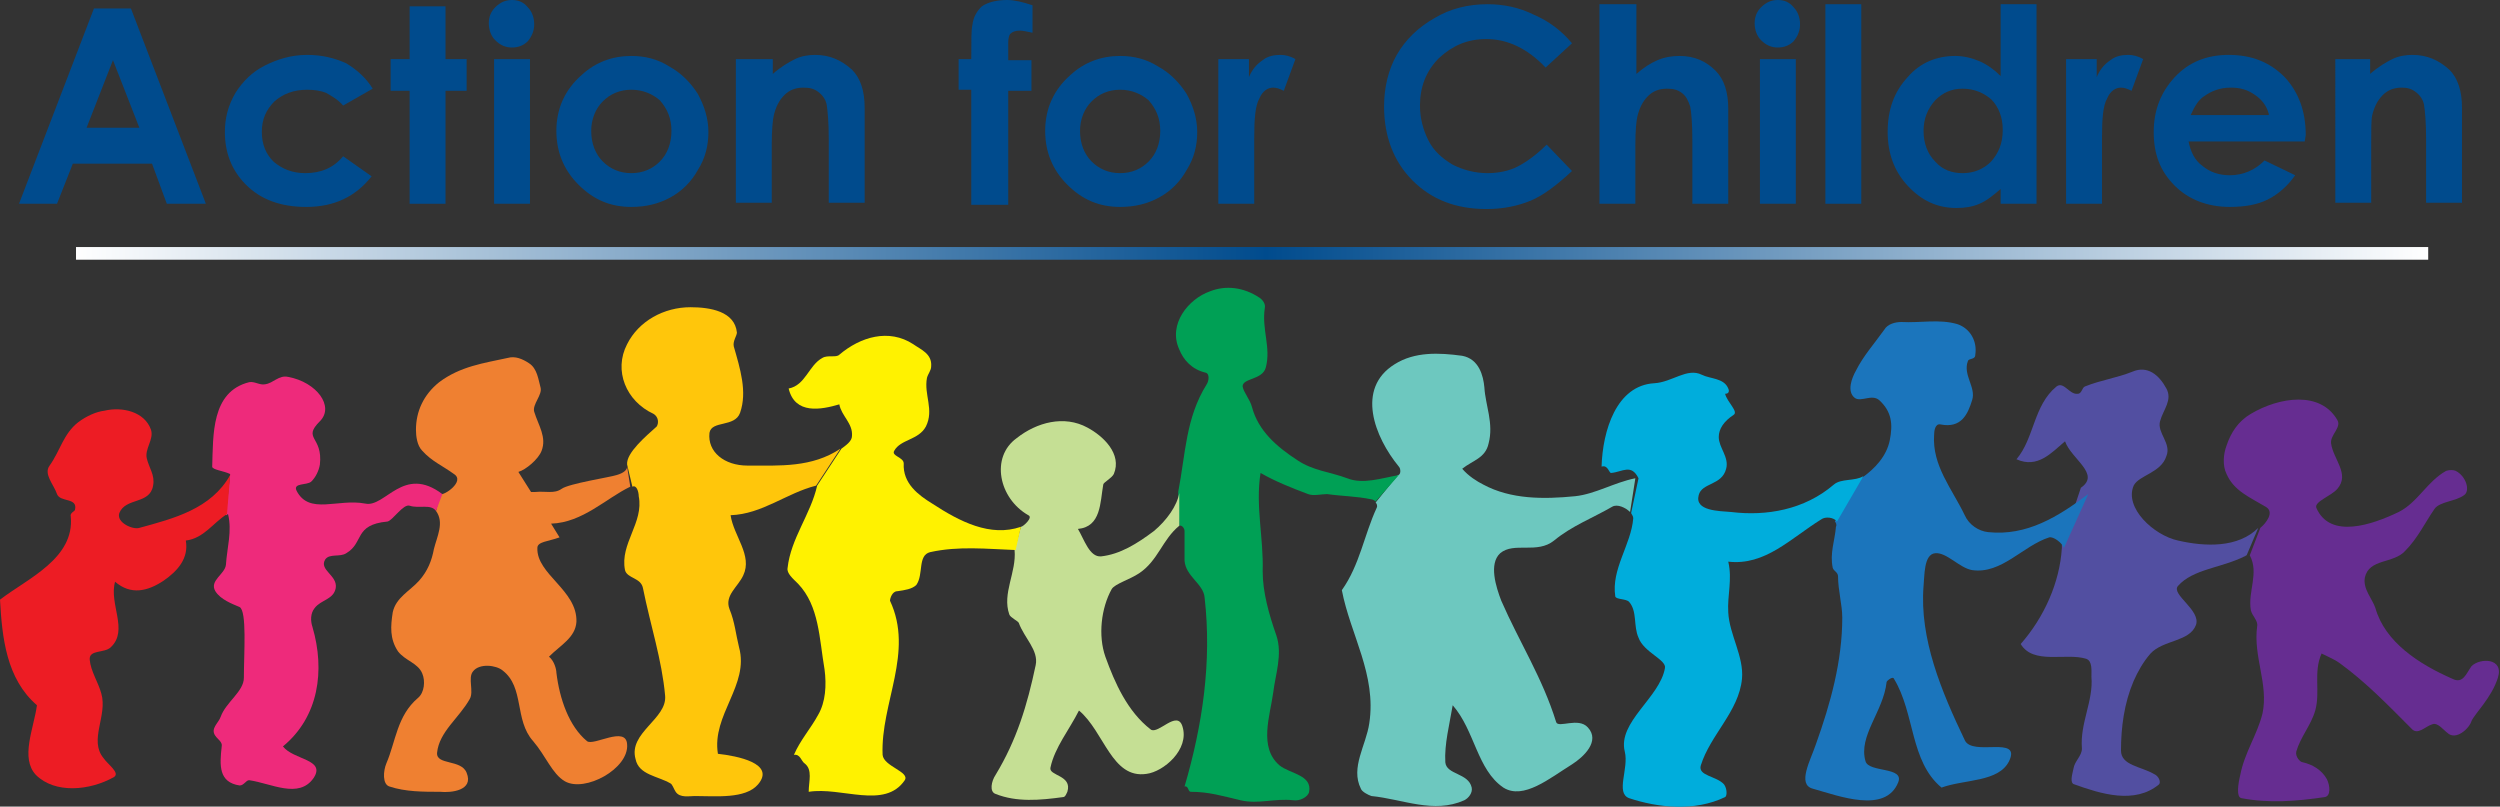<?xml version="1.0" encoding="utf-8"?>
<!-- Generator: Adobe Illustrator 20.1.0, SVG Export Plug-In . SVG Version: 6.00 Build 0)  -->
<svg version="1.1" id="Layer_1" xmlns="http://www.w3.org/2000/svg" xmlns:xlink="http://www.w3.org/1999/xlink" x="0px" y="0px"
	 viewBox="0 0 236.8 76.4" style="enable-background:new 0 0 236.8 76.4;" xml:space="preserve">
<rect x="0" y="0" width="236.8" height="76.4" fill="#333333" stroke="none"/>
<style type="text/css">
	.st0{fill:#004B8D;}
	.st1{fill:#662D91;}
	.st2{fill:#524FA1;}
	.st3{fill:#1B75BC;}
	.st4{fill:#00ADDC;}
	.st5{fill:#6DC8BF;}
	.st6{fill:#00A055;}
	.st7{fill:#C5DF94;}
	.st8{fill:#FFF200;}
	.st9{fill:#FFC60B;}
	.st10{fill:#EF8031;}
	.st11{fill:#EE2A7B;}
	.st12{fill:#ED1C24;}
	.st13{fill:url(#SVGID_1_);}
</style>
<g>
	<path class="st0" d="M8.9,0.8h3.5l7.1,18.5h-3.7l-1.4-3.8H6.9l-1.5,3.8H1.8L8.9,0.8z M10.7,5.7l-2.5,6.4h5L10.7,5.7z"/>
	<path class="st0" d="M35.3,8.4L32.5,10c-0.5-0.6-1.1-0.9-1.6-1.2c-0.5-0.2-1.1-0.3-1.8-0.3c-1.3,0-2.3,0.4-3.1,1.1
		c-0.8,0.8-1.2,1.7-1.2,2.9c0,1.2,0.4,2.1,1.1,2.8c0.8,0.7,1.8,1.1,3,1.1c1.5,0,2.7-0.5,3.6-1.6l2.7,1.9c-1.5,1.9-3.5,2.9-6.2,2.9
		c-2.4,0-4.3-0.7-5.7-2.1c-1.4-1.4-2-3.1-2-5c0-1.3,0.3-2.5,1-3.7c0.7-1.1,1.6-2,2.8-2.6c1.2-0.6,2.5-1,4-1c1.4,0,2.6,0.3,3.7,0.8
		C33.8,6.6,34.7,7.4,35.3,8.4z"/>
	<path class="st0" d="M38.8,0.6h3.4v5h2v3h-2v10.7h-3.4V8.6h-1.8v-3h1.8V0.6z"/>
	<path class="st0" d="M48.5,0c0.6,0,1.1,0.2,1.5,0.7c0.4,0.4,0.6,1,0.6,1.6c0,0.6-0.2,1.1-0.6,1.6c-0.4,0.4-0.9,0.6-1.5,0.6
		c-0.6,0-1.1-0.2-1.6-0.7c-0.4-0.4-0.6-1-0.6-1.6c0-0.6,0.2-1.1,0.6-1.5C47.4,0.2,47.9,0,48.5,0z M46.8,5.6h3.4v13.7h-3.4V5.6z"/>
	<path class="st0" d="M59.8,5.3c1.3,0,2.5,0.3,3.6,1c1.1,0.6,2,1.5,2.7,2.6c0.6,1.1,1,2.3,1,3.6c0,1.3-0.3,2.5-1,3.6
		c-0.6,1.1-1.5,2-2.6,2.6c-1.1,0.6-2.3,0.9-3.7,0.9c-2,0-3.6-0.7-5-2.1c-1.4-1.4-2.1-3.1-2.1-5.1c0-2.1,0.8-3.9,2.4-5.3
		C56.4,5.9,58,5.3,59.8,5.3z M59.8,8.5c-1.1,0-2,0.4-2.7,1.1c-0.7,0.7-1.1,1.7-1.1,2.8c0,1.2,0.4,2.2,1.1,2.9
		c0.7,0.7,1.6,1.1,2.7,1.1c1.1,0,2-0.4,2.7-1.1c0.7-0.7,1.1-1.7,1.1-2.9c0-1.2-0.4-2.1-1.1-2.9C61.8,8.9,60.9,8.5,59.8,8.5z"/>
	<path class="st0" d="M69.8,5.6h3.4V7c0.8-0.7,1.5-1.1,2.1-1.4c0.6-0.3,1.3-0.4,1.9-0.4c1.4,0,2.5,0.5,3.5,1.4
		c0.8,0.8,1.2,2,1.2,3.6v9h-3.4v-6c0-1.6-0.1-2.7-0.2-3.3c-0.1-0.5-0.4-0.9-0.8-1.2c-0.4-0.3-0.8-0.4-1.4-0.4
		c-0.7,0-1.3,0.2-1.8,0.7c-0.5,0.5-0.8,1.1-1,1.9c-0.1,0.4-0.2,1.4-0.2,2.8v5.5h-3.4V5.6z"/>
	<path class="st0" d="M90.8,5.6H92c0-1.8,0-2.8,0.1-3.2c0.1-0.8,0.4-1.3,0.9-1.8C93.6,0.2,94.4,0,95.4,0c0.7,0,1.5,0.2,2.4,0.5v2.6
		c-0.5-0.1-0.9-0.2-1.2-0.2c-0.4,0-0.7,0.1-0.9,0.3c-0.1,0.1-0.2,0.4-0.2,0.8l0,1.7h2.2v2.9h-2.2v10.8H92V8.5h-1.2V5.6z"/>
	<path class="st0" d="M106.1,5.3c1.3,0,2.5,0.3,3.6,1c1.1,0.6,2,1.5,2.7,2.6c0.6,1.1,1,2.3,1,3.6c0,1.3-0.3,2.5-1,3.6
		c-0.6,1.1-1.5,2-2.6,2.6c-1.1,0.6-2.3,0.9-3.7,0.9c-2,0-3.6-0.7-5-2.1c-1.4-1.4-2.1-3.1-2.1-5.1c0-2.1,0.8-3.9,2.4-5.3
		C102.7,5.9,104.3,5.3,106.1,5.3z M106.1,8.5c-1.1,0-2,0.4-2.7,1.1c-0.7,0.7-1.1,1.7-1.1,2.8c0,1.2,0.4,2.2,1.1,2.9
		c0.7,0.7,1.6,1.1,2.7,1.1c1.1,0,2-0.4,2.7-1.1c0.7-0.7,1.1-1.7,1.1-2.9c0-1.2-0.4-2.1-1.1-2.9C108.1,8.9,107.2,8.5,106.1,8.5z"/>
	<path class="st0" d="M115.3,5.6h3v1.7c0.3-0.7,0.7-1.2,1.3-1.6c0.5-0.4,1.1-0.5,1.7-0.5c0.4,0,0.9,0.1,1.4,0.4l-1.1,3
		c-0.4-0.2-0.7-0.3-1-0.3c-0.5,0-1,0.3-1.3,1c-0.4,0.7-0.5,1.9-0.5,3.8l0,0.7v5.5h-3.4V5.6z"/>
	<path class="st0" d="M148.9,4.1l-2.5,2.3c-1.7-1.8-3.6-2.7-5.6-2.7c-1.8,0-3.2,0.6-4.5,1.8c-1.2,1.2-1.8,2.7-1.8,4.5
		c0,1.2,0.3,2.3,0.8,3.3c0.5,1,1.3,1.7,2.3,2.3c1,0.5,2.1,0.8,3.3,0.8c1,0,2-0.2,2.8-0.6c0.8-0.4,1.8-1.1,2.8-2.1l2.4,2.5
		c-1.4,1.3-2.7,2.3-3.9,2.8c-1.2,0.5-2.6,0.8-4.2,0.8c-2.9,0-5.2-0.9-7-2.7c-1.8-1.8-2.7-4.2-2.7-7c0-1.8,0.4-3.5,1.2-4.9
		c0.8-1.4,2-2.6,3.6-3.5c1.5-0.9,3.2-1.3,5-1.3c1.5,0,3,0.3,4.4,1C146.7,2,147.9,2.9,148.9,4.1z"/>
	<path class="st0" d="M151.6,0.4h3.4V7c0.7-0.6,1.3-1,2-1.3c0.7-0.3,1.4-0.4,2.1-0.4c1.4,0,2.5,0.5,3.4,1.4c0.8,0.8,1.2,2,1.2,3.6v9
		h-3.4v-6c0-1.6-0.1-2.7-0.2-3.2c-0.2-0.6-0.4-1-0.8-1.3c-0.4-0.3-0.8-0.4-1.4-0.4c-0.7,0-1.3,0.2-1.8,0.7c-0.5,0.5-0.8,1.1-1,1.9
		c-0.1,0.4-0.2,1.3-0.2,2.8v5.5h-3.4V0.4z"/>
	<path class="st0" d="M168.4,0c0.6,0,1.1,0.2,1.5,0.7c0.4,0.4,0.6,1,0.6,1.6c0,0.6-0.2,1.1-0.6,1.6c-0.4,0.4-0.9,0.6-1.5,0.6
		c-0.6,0-1.1-0.2-1.6-0.7c-0.4-0.4-0.6-1-0.6-1.6c0-0.6,0.2-1.1,0.6-1.5C167.3,0.2,167.8,0,168.4,0z M166.7,5.6h3.4v13.7h-3.4V5.6z"
		/>
	<path class="st0" d="M172.9,0.4h3.4v18.9h-3.4V0.4z"/>
	<path class="st0" d="M189.5,0.4h3.4v18.9h-3.4v-1.4c-0.7,0.6-1.3,1.1-2,1.4c-0.7,0.3-1.4,0.4-2.2,0.4c-1.8,0-3.3-0.7-4.6-2.1
		c-1.3-1.4-1.9-3.1-1.9-5.1c0-2.1,0.6-3.8,1.9-5.2c1.2-1.4,2.8-2,4.5-2c0.8,0,1.6,0.2,2.3,0.5c0.7,0.3,1.4,0.8,2,1.4V0.4z
		 M185.9,8.4c-1.1,0-1.9,0.4-2.6,1.1c-0.7,0.8-1.1,1.7-1.1,2.9c0,1.2,0.4,2.2,1.1,2.9c0.7,0.8,1.6,1.1,2.6,1.1c1.1,0,2-0.4,2.7-1.1
		c0.7-0.8,1.1-1.7,1.1-3c0-1.2-0.4-2.2-1.1-2.9C187.9,8.8,187,8.4,185.9,8.4z"/>
	<path class="st0" d="M195.6,5.6h3v1.7c0.3-0.7,0.7-1.2,1.3-1.6c0.5-0.4,1.1-0.5,1.7-0.5c0.4,0,0.9,0.1,1.4,0.4l-1.1,3
		c-0.4-0.2-0.7-0.3-1-0.3c-0.5,0-1,0.3-1.3,1c-0.4,0.7-0.5,1.9-0.5,3.8l0,0.7v5.5h-3.4V5.6z"/>
	<path class="st0" d="M218.3,13.4h-11c0.2,1,0.6,1.8,1.3,2.3c0.7,0.6,1.6,0.9,2.6,0.9c1.3,0,2.4-0.5,3.3-1.4l2.9,1.4
		c-0.7,1-1.6,1.8-2.6,2.3c-1,0.5-2.2,0.7-3.6,0.7c-2.1,0-3.9-0.7-5.2-2c-1.4-1.4-2-3-2-5.1c0-2.1,0.7-3.8,2-5.2
		c1.3-1.4,3-2.1,5.1-2.1c2.2,0,3.9,0.7,5.3,2.1c1.3,1.4,2,3.2,2,5.5L218.3,13.4z M214.9,10.8c-0.2-0.8-0.7-1.4-1.3-1.8
		c-0.7-0.5-1.4-0.7-2.3-0.7c-1,0-1.8,0.3-2.5,0.8c-0.5,0.3-0.9,0.9-1.3,1.8H214.9z"/>
	<path class="st0" d="M221.1,5.6h3.4V7c0.8-0.7,1.5-1.1,2.1-1.4c0.6-0.3,1.3-0.4,1.9-0.4c1.4,0,2.5,0.5,3.5,1.4
		c0.8,0.8,1.2,2,1.2,3.6v9h-3.4v-6c0-1.6-0.1-2.7-0.2-3.3c-0.1-0.5-0.4-0.9-0.8-1.2c-0.4-0.3-0.8-0.4-1.3-0.4
		c-0.7,0-1.3,0.2-1.8,0.7c-0.5,0.5-0.8,1.1-1,1.9c-0.1,0.4-0.1,1.4-0.1,2.8v5.5h-3.4V5.6z"/>
</g>
<path class="st1" d="M213.1,52.6c0.9,1.7-0.2,3.4,0.1,5.2c0.1,0.5,0.7,1,0.6,1.5c-0.4,2.9,1.1,5.5,0.5,8.3c-0.5,2-1.7,3.7-2.1,5.8
	c-0.2,0.8-0.4,2.1,0.1,2.2c2.6,0.5,5.2,0.3,7.9-0.1c0.6-0.1,0.5-1.1,0.2-1.7c-0.5-0.9-1.4-1.4-2.3-1.6c-0.2,0-0.7-0.5-0.6-1
	c0.4-1.4,1.4-2.5,1.8-3.9c0.5-1.8-0.2-3.6,0.6-5.4c0.6,0.3,1.3,0.6,1.7,0.9c2.6,1.9,4.6,4,6.8,6.2c0.6,0.7,1.3-0.2,2-0.4
	c0.5-0.2,1.1,0.6,1.4,0.8c0.8,0.8,2.1-0.4,2.3-1.1c0.3-0.7,1.9-2.2,2.5-4.1c0.6-1.9-1.7-1.9-2.5-1.1c-0.5,0.7-0.8,1.7-1.8,1.2
	c-3.2-1.4-6.4-3.5-7.3-6.7c-0.3-0.9-1.2-1.8-1-2.9c0.4-1.8,2.7-1.3,3.8-2.5c1.2-1.2,1.9-2.7,2.8-4c0.5-0.7,2-0.7,2.8-1.3
	c0.6-0.4,0.2-1.8-0.8-2.3c-0.2-0.1-0.6-0.1-0.9,0c-1.8,1-2.7,3-4.5,3.9c-2.5,1.2-6.5,2.6-7.8-0.4c-0.2-0.6,1.4-1.1,2-1.8
	c1.2-1.4-0.4-2.8-0.6-4.3c-0.1-0.8,1-1.5,0.6-2.2c-1.6-2.8-5.5-2.2-8.2-0.6c-1.2,0.7-1.9,1.8-2.3,3c-0.3,0.8-0.4,1.9,0,2.7
	c0.7,1.6,2.2,2.2,3.7,3.1c0.9,0.5,0,1.6-0.5,2L213.1,52.6z"/>
<path class="st2" d="M195.3,51.6c0,0.1,0,0.2,0,0.3c-0.2,3.3-1.7,6.6-3.9,9.1c1.2,2,4.3,0.8,6.2,1.4c0.6,0.2,0.5,1.1,0.5,1.7
	c0.2,2.3-1.1,4.4-0.9,6.8c0,0.7-0.7,1.2-0.8,1.9c-0.1,0.5-0.4,1.4,0.1,1.5c2.5,0.9,5.7,1.9,8,0c0.2-0.2,0-0.8-0.5-1
	c-1.2-0.7-3.1-0.8-3.1-2.2c0-2.2,0.3-4.5,1.2-6.6c0.4-0.9,0.9-1.8,1.6-2.6c1.2-1.3,3.7-1.1,4.3-2.7c0.5-1.4-2.4-2.9-1.7-3.7
	c1.4-1.6,4.1-1.7,6.3-2.8c0.1,0,0.1-0.1,0.2-0.1l1.1-2.6c-1.9,1.9-5,1.8-7.6,1.2c-2.3-0.5-5.1-3.1-4.2-5.2c0.5-1,2.6-1.2,3.1-2.8
	c0.5-1.2-0.9-2.2-0.6-3.3c0.3-1.1,1.2-2,0.6-3.1c-0.7-1.3-1.8-2.2-3.2-1.6c-1.5,0.6-3,0.8-4.5,1.4c-0.3,0.1-0.3,0.7-0.7,0.7
	c-0.8,0.1-1.3-1.2-2-0.7c-2.2,1.8-2.1,4.9-3.8,6.9c2,0.9,3.3-0.6,4.6-1.7c0.6,1.7,3.4,3.1,1.5,4.4L195.3,51.6z"/>
<path class="st3" d="M173.8,49.4c0.1,0.1,0.2,0.3,0.1,0.5c-0.1,1.3-0.6,2.5-0.3,3.9c0.1,0.3,0.5,0.4,0.5,0.8c0,1.3,0.4,2.7,0.4,3.9
	c0,4.1-1.1,8.1-2.5,12c-0.5,1.5-1.8,3.8-0.3,4.2c2.5,0.7,6.9,2.4,8.1-0.6c0.6-1.5-2.8-0.9-3.1-2c-0.7-2.4,1.7-4.7,2-7.5
	c0-0.1,0.6-0.6,0.7-0.3c2,3.3,1.5,7.8,4.5,10.3c2.2-0.8,5.4-0.5,6.4-2.5c1.2-2.5-3.5-0.4-4.2-2c-2.2-4.6-4.3-9.6-3.9-14.6
	c0.1-0.9,0-3,1.1-3.1c1.1-0.1,2.3,1.4,3.5,1.6c2.8,0.4,4.8-2.3,7.3-3.1c0.4-0.1,1.2,0.5,1.4,1l2.3-5.1c-2.8,2.1-5.8,4-9.5,3.6
	c-0.9-0.1-1.8-0.7-2.2-1.6c-1.2-2.5-3.1-4.7-2.9-7.6c0-0.4,0.1-1.1,0.6-1c2,0.4,2.6-1,3-2.3c0.4-1.2-0.9-2.4-0.4-3.7
	c0.1-0.3,0.7-0.1,0.7-0.6c0.2-1.3-0.5-2.5-1.7-2.9c-1.7-0.5-3.5-0.1-5.3-0.2c-0.6,0-1.3,0.2-1.6,0.7c-1,1.4-2,2.5-2.7,3.9
	c-0.4,0.7-0.9,2-0.1,2.6c0.6,0.4,1.6-0.4,2.3,0.2c1.2,1.1,1.3,2.3,1,3.8c-0.3,1.5-1.4,2.7-2.7,3.6L173.8,49.4z"/>
<path class="st4" d="M154.5,48.6c0.1,0.2,0.2,0.3,0.2,0.5c-0.2,2.5-2.1,4.8-1.7,7.4c0.1,0.3,1,0.2,1.3,0.5c0.8,0.9,0.4,2.3,0.9,3.4
	c0.5,1.4,2.7,2.1,2.5,2.9c-0.5,2.8-4.5,5.1-3.8,7.9c0.4,1.6-0.9,3.9,0.4,4.4c2.7,0.9,6.2,1.3,9.1-0.1c0.2-0.1,0.2-0.8-0.1-1.2
	c-0.7-0.8-2.5-0.8-2.2-1.8c0.9-2.9,3.6-5.1,3.9-8.2c0.2-2.1-1.2-4.2-1.3-6.3c-0.1-1.6,0.4-3.1,0-4.8c3.5,0.4,5.9-2.2,8.8-4
	c0.4-0.3,1.2-0.2,1.5,0.2l2.5-4.3c-0.8,0.5-2.1,0.2-2.8,0.8c-2.8,2.4-6.4,3-9.7,2.6c-1.2-0.1-3.5-0.1-3.1-1.6
	c0.3-1.2,2.2-0.9,2.6-2.5c0.3-1.1-0.7-2-0.7-3c0-0.8,0.5-1.5,1.4-2.1c0.5-0.3-0.6-1.2-0.8-2c0.4,0,0.4-0.3,0.3-0.5
	c-0.4-1-1.7-0.9-2.5-1.3c-1.4-0.7-2.8,0.7-4.5,0.8c-3.6,0.2-4.9,4.5-5,7.9c0.6-0.2,0.7,0.6,0.9,0.6c1.1-0.1,1.9-0.9,2.6,0.5
	L154.5,48.6z"/>
<path class="st5" d="M130.3,47.6c0.1,0.1,0.2,0.3,0.1,0.5c-1.2,2.6-1.6,5.4-3.3,7.8c0.8,4.2,3.3,8,2.6,12.6
	c-0.3,2.1-1.8,4.2-0.8,6.2c0.1,0.3,0.7,0.6,1,0.7c3,0.3,5.9,1.7,8.8,0.4c0.4-0.2,0.8-0.7,0.7-1.2c-0.3-1.4-2.4-1.2-2.5-2.4
	c-0.1-1.7,0.4-3.6,0.7-5.4c2.1,2.4,2.3,6.1,4.8,7.8c1.9,1.2,4.4-0.9,6.5-2.2c1.1-0.7,2.7-2.2,1.5-3.5c-0.9-1-2.8,0.1-3-0.5
	c-1.3-4.2-3.5-7.6-5.2-11.5c-0.5-1.3-1.2-3.5-0.1-4.5c1.3-1.1,3.5,0.1,5.1-1.2c1.7-1.4,3.6-2.1,5.5-3.2c0.5-0.3,1.3,0.1,1.7,0.5
	l0.5-3.2c-2,0.4-3.8,1.5-5.7,1.7c-3,0.3-6.1,0.3-8.7-1.1c-0.6-0.3-1.4-0.8-2-1.5c1-0.8,2.2-1,2.5-2.4c0.5-1.9-0.3-3.6-0.4-5.3
	c-0.1-1.1-0.5-2.7-2.1-3c-2.2-0.3-4.5-0.4-6.4,0.8c-3.7,2.3-1.9,6.9,0.4,9.7c0.2,0.2,0.2,0.8-0.1,0.8L130.3,47.6z"/>
<path class="st6" d="M111.7,49.8c0.2-0.1,0.5,0.2,0.5,0.5c0,0.9,0,1.8,0,2.8c0.1,1.5,1.8,2.2,1.9,3.5c0.7,6.1-0.2,12.1-1.9,17.9
	c0.4-0.1,0.3,0.5,0.6,0.5c1.7,0,3,0.4,4.7,0.8c1.7,0.4,3.2-0.2,5,0c0.6,0.1,1.4-0.3,1.5-0.8c0.3-1.6-1.8-1.7-2.8-2.5
	c-2-1.7-0.9-4.7-0.6-6.9c0.2-1.7,0.9-3.6,0.3-5.4c-0.7-2-1.3-4.1-1.3-6.1c0.1-3.1-0.7-6.2-0.2-9.3c1.4,0.8,2.9,1.4,4.5,2
	c0.5,0.2,1.3,0,1.8,0c1.4,0.2,2.8,0.2,4.2,0.5c0.1,0,0.3,0.1,0.4,0.2l2.2-2.5c-1.7,0.3-3.4,0.9-4.9,0.3c-1.6-0.6-3.2-0.7-4.7-1.7
	c-2-1.3-3.7-2.8-4.3-5c-0.2-0.8-0.8-1.4-0.9-2c0-0.8,1.9-0.6,2.2-1.8c0.5-1.9-0.4-3.6-0.1-5.6c0.1-0.4-0.2-0.8-0.5-1
	c-1.5-1-3.2-1.2-4.7-0.6c-2,0.7-4,3.1-2.9,5.5c0.4,1,1.2,1.9,2.5,2.2c0.4,0.1,0.3,0.8,0.1,1.1c-2,3.2-2,6.6-2.7,10.2L111.7,49.8z"/>
<path class="st7" d="M96.1,52.1c0.2,2.1-1.2,4.1-0.5,6.1c0.1,0.3,0.8,0.6,0.9,0.8c0.5,1.4,1.9,2.6,1.6,4c-0.8,3.8-1.8,7.1-3.8,10.4
	c-0.4,0.6-0.6,1.6,0,1.8c2,0.8,4.2,0.6,6.4,0.3c0.2,0,0.3-0.3,0.4-0.5c0.5-1.6-1.8-1.5-1.6-2.3c0.4-1.9,1.8-3.6,2.7-5.4
	c2.4,2,3.1,6.5,6.4,6c1.6-0.2,4.1-2.3,3.4-4.5c-0.5-1.6-2.3,0.8-3,0.3c-2.2-1.7-3.4-4.4-4.3-6.9c-0.7-2-0.4-4.6,0.6-6.4
	c0.3-0.5,1.7-0.9,2.6-1.5c1.8-1.2,2.2-3.2,3.8-4.5l0-3.1c-0.2,1.2-1.2,2.6-2.4,3.6c-1.6,1.2-3.2,2.2-5,2.4c-1.1,0.1-1.6-1.6-2.2-2.6
	c2.2-0.2,2.1-2.5,2.4-4.2c0-0.2,0.8-0.6,1-1c0.8-1.9-1-3.6-2.5-4.4c-2.2-1.2-4.8-0.5-6.7,1c-2.5,1.8-1.7,5.7,1.1,7.3
	c0.5,0.2-0.5,1.1-0.7,1.1L96.1,52.1z"/>
<path class="st8" d="M77.4,46c-0.6,2.7-2.5,5-2.8,7.8c-0.1,0.5,0.5,1,1,1.5c2,2.1,2,5.2,2.5,8.1c0.2,1.5,0.1,3.1-0.6,4.3
	c-0.7,1.3-1.7,2.4-2.3,3.8c0.6-0.1,0.7,0.6,1,0.8c0.8,0.6,0.4,1.7,0.4,2.7c3.1-0.5,7.2,1.7,9.1-1.1c0.5-0.8-2-1.3-2.1-2.4
	c-0.2-4.9,3-9.7,0.7-14.6C84.3,56.7,84.5,56,85,56c0.7-0.1,1.4-0.2,1.8-0.6c0.7-1,0.1-2.8,1.3-3.1c2.7-0.6,5.4-0.3,8.1-0.2l0.5-2.2
	c-2.9,1-5.8-0.5-8.4-2.2c-1.3-0.8-2.8-1.9-2.7-3.8c0-0.6-1.2-0.7-0.9-1.2c0.6-1.1,2.3-1,3-2.3c0.8-1.6-0.2-3,0.1-4.6
	c0.1-0.4,0.4-0.7,0.4-1.1c0.1-1.2-1-1.6-1.7-2.1c-2.3-1.5-5-0.7-7,1c-0.3,0.3-1.1,0-1.6,0.3c-1.3,0.7-1.6,2.6-3.2,2.9
	c0.6,2.5,3.1,2,4.8,1.5c0.2,1.1,1.3,1.8,1.2,3c0,0.5-0.6,0.9-1,1.2L77.4,46z"/>
<path class="st9" d="M59.9,46.1c0.4-0.2,0.6,0.5,0.6,0.9c0.5,2.5-1.8,4.5-1.3,7c0.2,0.8,1.5,0.7,1.7,1.7c0.7,3.5,1.8,6.8,2.1,10.2
	c0.2,2.2-3.5,3.5-2.8,6c0.3,1.5,2.1,1.6,3.3,2.3c0.2,0.1,0.3,0.5,0.5,0.8c0.4,0.6,1.3,0.4,1.8,0.4c2,0,4.8,0.3,6-1.1
	c1.7-2-2-2.7-3.8-2.9c-0.6-3.7,3-6.5,2-10.1c-0.3-1.2-0.4-2.4-0.9-3.6c-0.5-1.3,0.8-2.1,1.3-3.2c0.9-1.9-0.9-3.7-1.2-5.7
	c3-0.1,5.3-2.1,8.1-2.8l2.3-3.5c-2.7,1.8-5.7,1.6-8.8,1.6c-2.2,0-3.8-1.3-3.6-3.1c0.2-1.2,2.4-0.5,2.9-1.9c0.7-2,0-4.2-0.6-6.3
	c-0.1-0.5,0.3-1,0.3-1.3c-0.2-2-2.5-2.4-4.4-2.4c-2.5,0-4.9,1.3-6,3.5c-1.3,2.5-0.1,5.4,2.5,6.6c0.5,0.3,0.5,0.9,0.3,1.2
	c-1,0.9-2.9,2.5-2.8,3.6L59.9,46.1z"/>
<path class="st10" d="M41.3,48.4c0.8,1.1,0.1,2.4-0.2,3.6c-0.2,1.1-0.6,2.1-1.4,3c-0.9,1-2.2,1.6-2.5,3c-0.2,1.3-0.3,2.5,0.5,3.7
	c0.7,0.9,1.9,1.1,2.3,2.1c0.3,0.7,0.2,1.8-0.4,2.3c-2,1.7-2.1,4.1-3,6.2c-0.3,0.7-0.4,2,0.3,2.2c1.5,0.5,3.2,0.5,4.8,0.5
	c1,0.1,3.2-0.1,2.5-1.8c-0.5-1.3-2.9-0.7-2.8-1.9c0.2-2,2.1-3.3,3.1-5.1c0.4-0.7-0.2-2,0.3-2.6c0.6-0.8,2.2-0.6,2.8-0.1
	c2.1,1.6,1.1,4.7,2.9,6.7c1.2,1.4,1.8,3.1,3,3.8c1.9,1.1,6.1-1.2,5.9-3.5c-0.1-1.8-3.2,0.2-3.8-0.3c-1.7-1.4-2.6-4-2.9-6.5
	c0-0.3-0.2-1.1-0.7-1.5c1.1-1.1,2.5-1.8,2.6-3.3c0.1-3-3.8-4.5-3.7-7c0-0.6,1-0.6,2.1-1l-0.8-1.3c3-0.1,5.2-2.4,7.5-3.5l-0.3-1.9
	c0,0.3-0.3,0.6-1,0.8c-0.6,0.2-4.5,0.8-5.2,1.3c-0.7,0.5-1.5,0.2-2.5,0.3c-0.1,0-0.3,0-0.4,0l-1.2-1.9c0.7-0.2,1.9-1.2,2.2-2
	c0.5-1.3-0.3-2.4-0.7-3.7c-0.2-0.7,0.8-1.6,0.6-2.3c-0.2-0.7-0.3-1.8-1.1-2.3c-0.6-0.4-1.3-0.7-2-0.5c-2.3,0.5-4.5,0.8-6.5,2.3
	c-1.5,1.2-2.2,2.8-2.2,4.5c0,0.6,0.1,1.5,0.6,2c0.9,1,1.9,1.4,3,2.2c1.1,0.7-1,2.1-1.3,1.9L41.3,48.4z"/>
<path class="st11" d="M21.4,48.8c0.1,0,0.1-0.1,0.2-0.1c0.4,1.6-0.1,3.2-0.2,4.8c-0.1,0.9-1.6,1.5-1,2.5c0.5,0.8,1.6,1.2,2.3,1.5
	c0.7,0.4,0.4,4.4,0.4,6.7c0,1.3-1.7,2.3-2.2,3.7c-0.2,0.6-1,1.1-0.5,1.8c0.2,0.3,0.7,0.6,0.6,1c-0.2,1.8-0.3,3.4,1.7,3.7
	c0.4,0,0.6-0.5,0.9-0.5c2.1,0.3,4.7,1.8,6.1-0.2c1.2-1.8-1.9-1.7-2.9-3c3.4-2.8,4-7.2,2.8-11.3c-0.2-0.6-0.2-1.3,0.2-1.8
	c0.6-0.8,1.8-0.8,2-1.9c0.2-1.2-1.6-1.7-1-2.7c0.4-0.6,1.4-0.2,2-0.6c1.7-1,0.7-2.7,3.9-3c0.5-0.1,1.5-1.7,2.1-1.5
	c0.9,0.3,2-0.2,2.5,0.5l0.6-1.6c-3.7-2.8-5.4,1.3-7.3,0.9c-2.6-0.5-5.3,1.1-6.5-1.2c-0.4-0.8,1-0.5,1.4-0.9c0.4-0.4,0.7-1,0.8-1.6
	c0.3-2.7-1.7-2.4,0-4.1c1.4-1.4-0.3-3.7-3-4.2c-0.9-0.2-1.4,0.6-2.2,0.7c-0.5,0.1-1-0.3-1.5-0.2c-3.6,0.9-3.4,5-3.5,8
	c0,0.3,1.1,0.4,1.7,0.7L21.4,48.8z"/>
<path class="st12" d="M21.8,45c-1.8,3.2-5.3,4.1-8.6,5c-0.6,0.2-2.2-0.5-1.9-1.4c0.6-1.5,2.9-0.8,3.2-2.6c0.2-1-0.4-1.7-0.6-2.6
	c-0.2-0.9,0.7-1.8,0.4-2.7c-0.6-1.7-2.7-2.2-4.4-1.8C9.1,39,8.2,39.4,7.4,40c-1.4,1.1-1.7,2.7-2.7,4.1c-0.6,0.8,0.4,1.8,0.7,2.7
	c0.3,0.8,2,0.3,1.7,1.5c0,0.1-0.5,0.3-0.4,0.6c0.4,4-4.1,5.9-6.7,7.9c0.2,3.6,0.6,7.5,3.5,10c-0.3,2.2-1.6,5-0.1,6.6
	c1.8,1.8,5.1,1.5,7.4,0.2c0.6-0.4-0.6-1.2-1-1.8c-1.4-1.7,0.4-4-0.2-6.1c-0.3-1.1-1-2.1-1.1-3.2c-0.1-1,1.4-0.6,2-1.2
	c1.7-1.6-0.2-4.1,0.4-6.2c1.5,1.3,3.1,0.9,4.6-0.1c1.3-0.9,2.4-2.1,2.1-3.8c1.7-0.2,2.6-1.7,3.9-2.5L21.8,45z"/>
<linearGradient id="SVGID_1_" gradientUnits="userSpaceOnUse" x1="7.167" y1="23.962" x2="229.99" y2="23.962">
	<stop  offset="0" style="stop-color:#FFFFFF"/>
	<stop  offset="0.506" style="stop-color:#004B8D"/>
	<stop  offset="1" style="stop-color:#FFFFFF"/>
</linearGradient>
<rect x="7.2" y="23.4" class="st13" width="222.8" height="1.2"/>
</svg>

